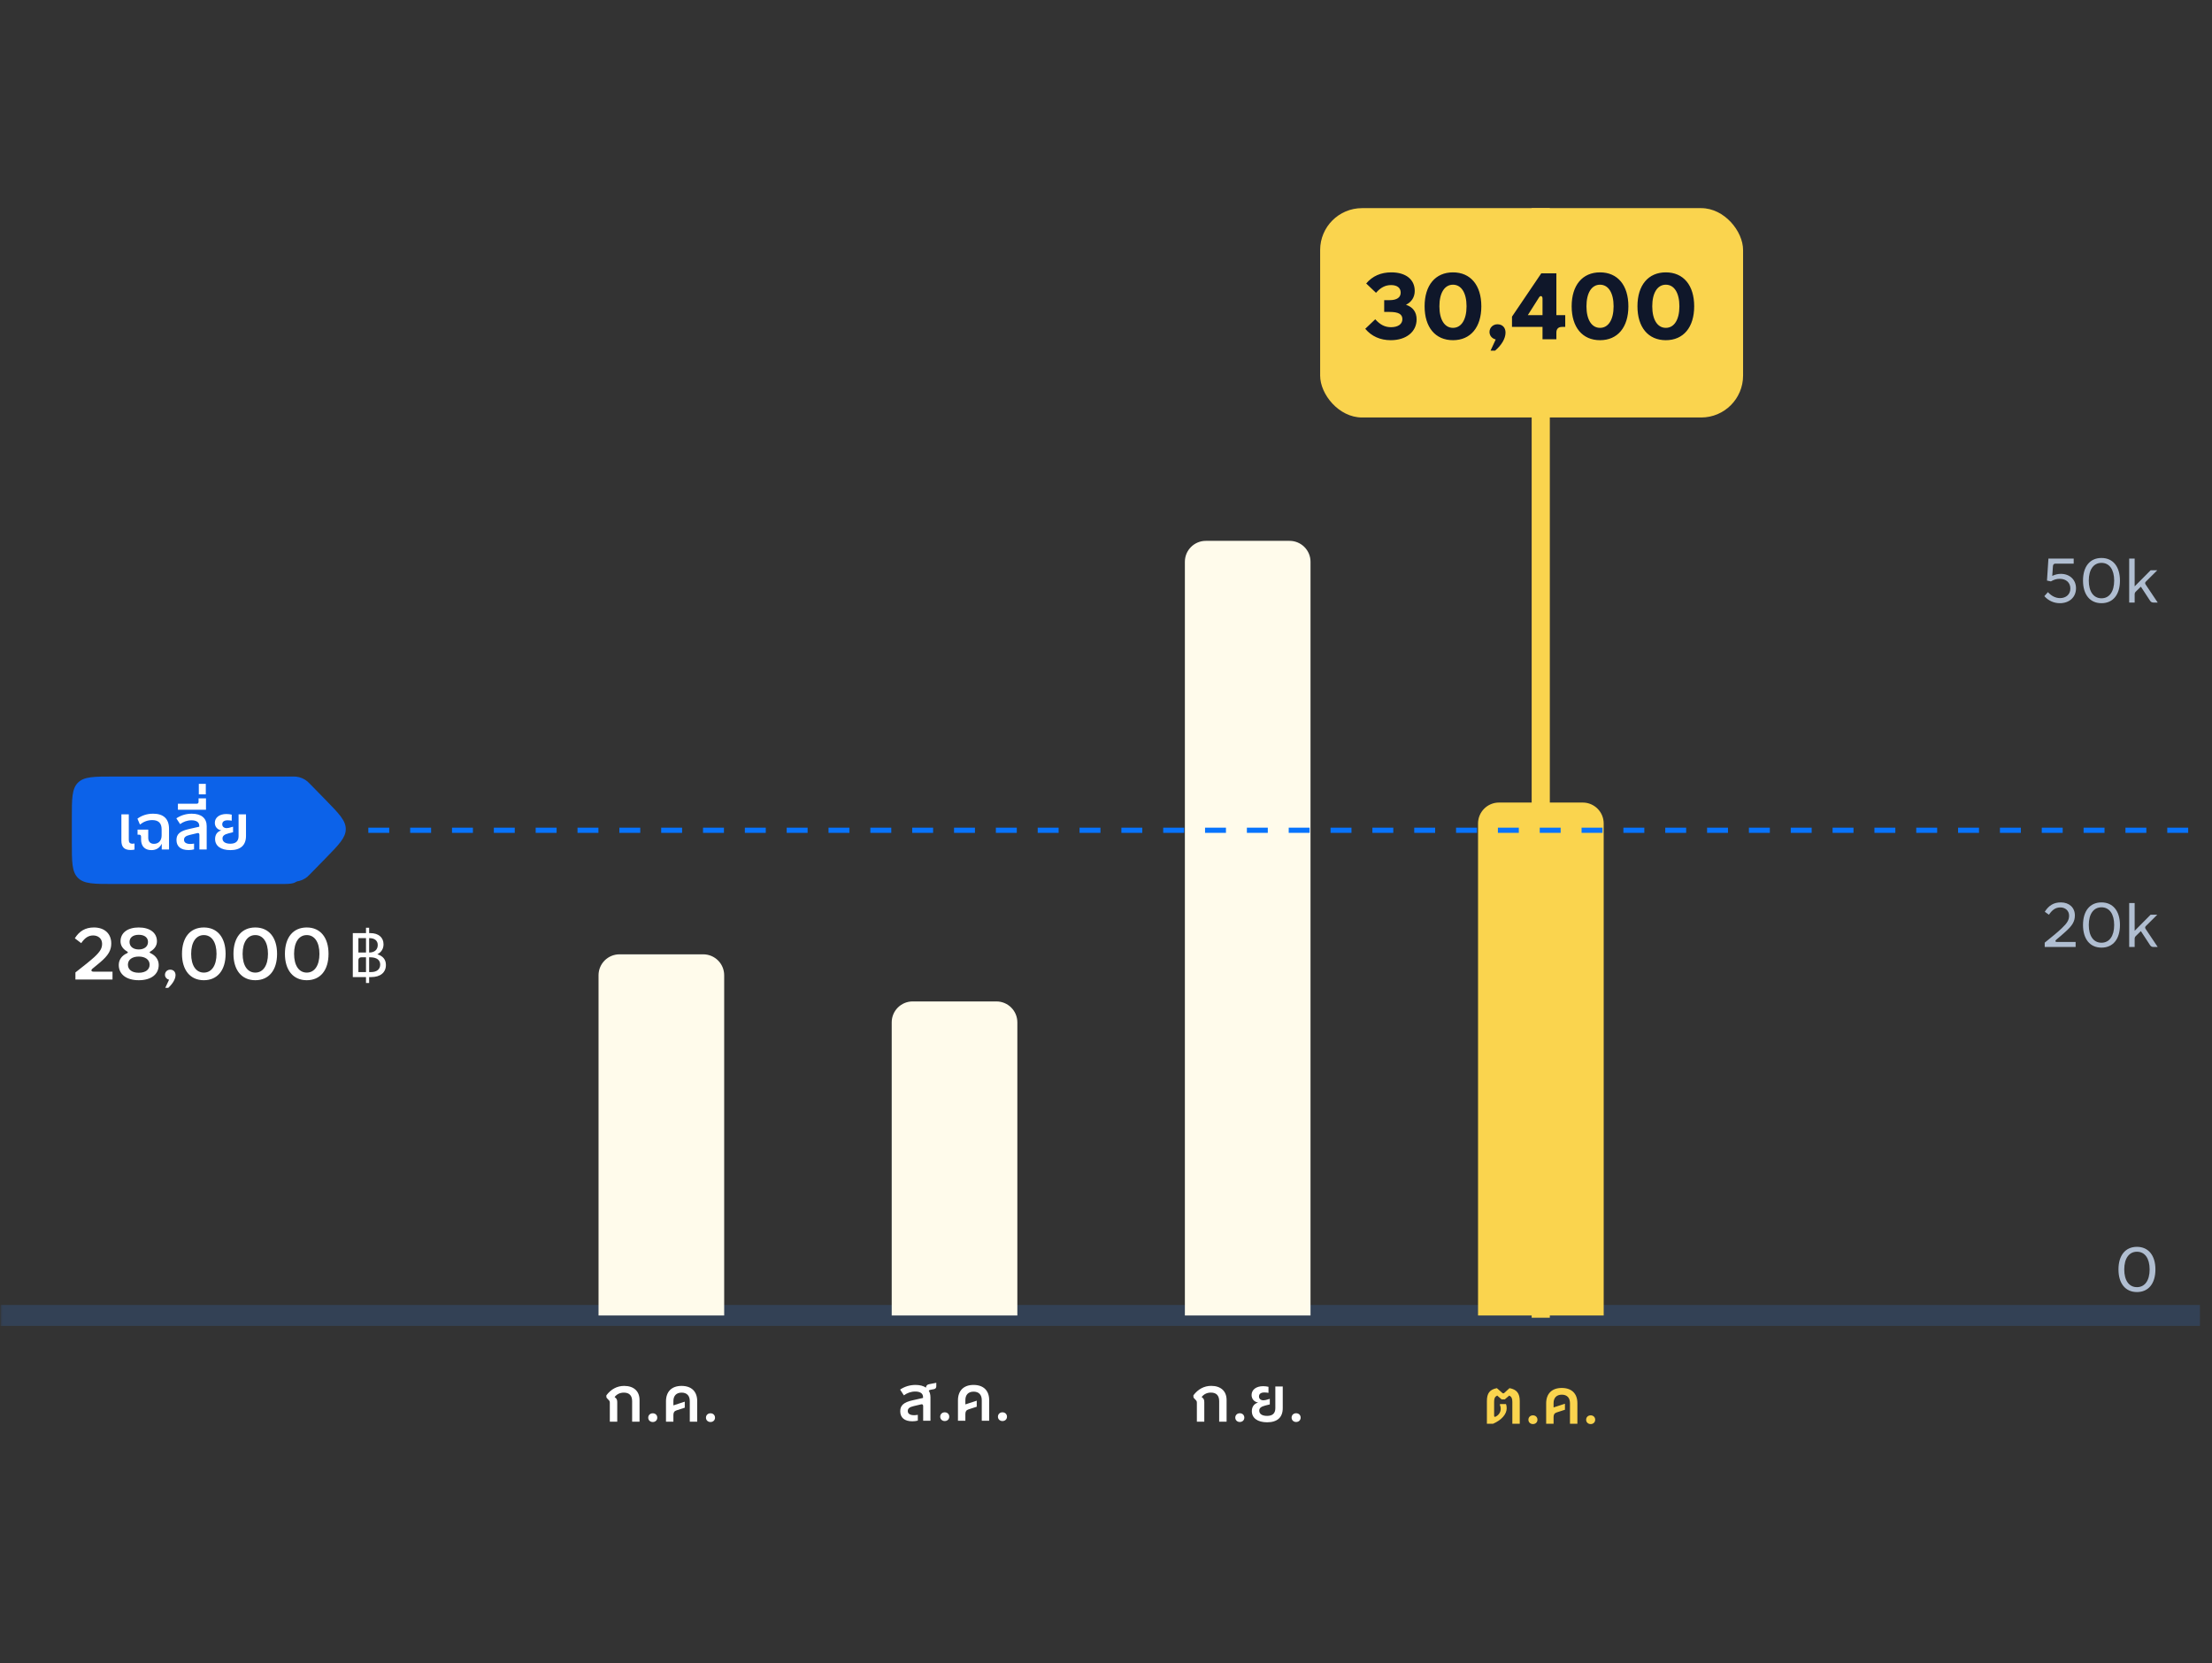 <svg width="460" height="346" viewBox="0 0 460 346" fill="none" xmlns="http://www.w3.org/2000/svg">
<rect x="0" y="0" width="460" height="346" fill="#333333" stroke="none"/>
<g clip-path="url(#clip0_1511_187800)">
<g clip-path="url(#clip1_1511_187800)">
<mask id="path-2-outside-1_1511_187800" maskUnits="userSpaceOnUse" x="0.064" y="112.339" width="458" height="164" fill="black">
<rect fill="white" x="0.064" y="112.339" width="458" height="164"/>
<path d="M0.064 112.339H457.903V273.629H0.064V112.339Z"/>
</mask>
<path d="M457.903 271.452H0.064V275.807H457.903V271.452Z" fill="#334155" mask="url(#path-2-outside-1_1511_187800)"/>
<line x1="320.408" y1="43.294" x2="320.408" y2="274.096" stroke="#FAD44E" stroke-width="3.776"/>
<rect x="274.533" y="43.294" width="87.952" height="43.548" rx="8.71" fill="#FAD44E"/>
<path d="M292.379 63.395C293.81 63.865 294.594 64.904 294.594 66.433C294.594 69.019 292.418 70.763 289.224 70.763C287.049 70.763 285.226 69.96 283.914 68.392L285.991 66.413C287.01 67.549 288.009 68.059 289.263 68.059C290.713 68.059 291.635 67.432 291.635 66.393C291.635 65.335 290.811 64.884 288.95 64.884H287.852V62.435H288.95C290.478 62.435 291.282 61.886 291.282 60.867C291.282 59.868 290.537 59.299 289.283 59.299C288.107 59.299 287.127 59.789 286.148 60.906L284.109 58.966C285.422 57.418 287.167 56.654 289.342 56.654C292.34 56.654 294.202 58.124 294.202 60.514C294.202 61.827 293.516 62.846 292.379 63.395ZM302.155 70.763C298.49 70.763 296.256 68.079 296.256 63.709C296.256 59.339 298.49 56.654 302.155 56.654C305.819 56.654 308.053 59.339 308.053 63.709C308.053 68.079 305.819 70.763 302.155 70.763ZM302.155 68.196C303.899 68.196 304.977 66.491 304.977 63.709C304.977 60.926 303.899 59.221 302.155 59.221C300.411 59.221 299.333 60.926 299.333 63.709C299.333 66.491 300.411 68.196 302.155 68.196ZM311.399 67.452C312.418 67.452 313.084 68.118 313.084 69.176C313.084 70.411 312.261 71.802 310.909 72.939H309.968L311.046 70.607C310.282 70.43 309.752 69.823 309.752 69.058C309.752 68.157 310.478 67.452 311.399 67.452ZM323.658 70.567H320.777V68H314.428V65.864L320.523 56.85H323.658V65.551H325.5V68H324.834C324.07 68 323.658 68.412 323.658 69.176V70.567ZM320.052 61.867L317.72 65.551H320.777V62.102C320.777 61.553 320.346 61.396 320.052 61.867ZM332.736 70.763C329.071 70.763 326.837 68.079 326.837 63.709C326.837 59.339 329.071 56.654 332.736 56.654C336.4 56.654 338.634 59.339 338.634 63.709C338.634 68.079 336.4 70.763 332.736 70.763ZM332.736 68.196C334.48 68.196 335.558 66.491 335.558 63.709C335.558 60.926 334.48 59.221 332.736 59.221C330.992 59.221 329.914 60.926 329.914 63.709C329.914 66.491 330.992 68.196 332.736 68.196ZM346.419 70.763C342.754 70.763 340.52 68.079 340.52 63.709C340.52 59.339 342.754 56.654 346.419 56.654C350.083 56.654 352.317 59.339 352.317 63.709C352.317 68.079 350.083 70.763 346.419 70.763ZM346.419 68.196C348.163 68.196 349.241 66.491 349.241 63.709C349.241 60.926 348.163 59.221 346.419 59.221C344.675 59.221 343.597 60.926 343.597 63.709C343.597 66.491 344.675 68.196 346.419 68.196Z" fill="#0F172A"/>
<path d="M124.47 202.865C124.47 200.459 126.419 198.51 128.824 198.51H146.244C148.649 198.51 150.598 200.459 150.598 202.865V273.629H124.47V202.865Z" fill="#FFFBEB"/>
<path d="M128.36 295.728H126.818V291.874C126.818 291.508 126.779 291.403 126.504 291.142L126.295 290.92C126.139 290.763 126.099 290.685 126.099 290.567V290.241C127.066 288.96 128.333 288.281 129.797 288.281C131.795 288.281 132.997 289.378 132.997 291.22V295.728H131.456V291.456C131.456 290.293 130.868 289.679 129.744 289.679C128.934 289.679 128.294 289.992 127.811 290.593L128.046 290.802C128.281 290.998 128.36 291.26 128.36 291.743V295.728ZM135.745 295.793C135.209 295.793 134.804 295.414 134.804 294.891C134.804 294.356 135.209 293.977 135.745 293.977C136.293 293.977 136.685 294.356 136.685 294.891C136.685 295.414 136.293 295.793 135.745 295.793ZM140.037 295.728H138.496V291.495C138.496 289.47 139.685 288.281 141.736 288.281C143.8 288.281 144.989 289.444 144.989 291.456V295.728H143.447V291.442C143.447 290.319 142.833 289.679 141.749 289.679C140.664 289.679 140.037 290.319 140.037 291.442V292.331L142.402 291.56V292.814L140.704 293.363C140.22 293.52 140.037 293.807 140.037 294.343V295.728ZM147.75 295.793C147.214 295.793 146.809 295.414 146.809 294.891C146.809 294.356 147.214 293.977 147.75 293.977C148.299 293.977 148.691 294.356 148.691 294.891C148.691 295.414 148.299 295.793 147.75 295.793Z" fill="white"/>
<path d="M185.437 212.662C185.437 210.257 187.386 208.308 189.791 208.308H207.21C209.615 208.308 211.565 210.257 211.565 212.662V273.629H185.437V212.662Z" fill="#FFFBEB"/>
<path d="M193.233 287.922L194.709 287.635V288.366C194.709 288.68 194.553 288.876 194.239 288.954L193.534 289.085C193.364 289.124 193.233 289.176 193.142 289.268C193.377 289.646 193.494 290.117 193.494 290.665V295.525H191.979V292.481C191.979 292.168 191.809 292.05 191.561 292.116L189.967 292.494C189.131 292.69 188.778 292.991 188.778 293.5C188.778 294.075 189.249 294.376 190.111 294.376C190.346 294.376 190.633 294.337 190.868 294.297V295.499C190.516 295.591 190.137 295.643 189.732 295.643C188.112 295.643 187.21 294.898 187.21 293.54C187.21 292.325 187.955 291.671 189.823 291.266L191.953 290.783V290.587C191.953 289.816 191.3 289.451 190.333 289.451C189.431 289.451 188.621 289.764 187.968 290.247L187.184 289.046C188.138 288.405 189.235 288.079 190.385 288.079C191.3 288.079 192.031 288.275 192.554 288.641C192.593 288.209 192.841 287.987 193.233 287.922ZM196.463 295.591C195.927 295.591 195.522 295.212 195.522 294.689C195.522 294.154 195.927 293.775 196.463 293.775C197.011 293.775 197.403 294.154 197.403 294.689C197.403 295.212 197.011 295.591 196.463 295.591ZM200.755 295.525H199.214V291.293C199.214 289.268 200.403 288.079 202.454 288.079C204.518 288.079 205.707 289.241 205.707 291.253V295.525H204.165V291.24C204.165 290.117 203.551 289.477 202.467 289.477C201.382 289.477 200.755 290.117 200.755 291.24V292.129L203.12 291.358V292.612L201.422 293.161C200.938 293.318 200.755 293.605 200.755 294.141V295.525ZM208.468 295.591C207.932 295.591 207.527 295.212 207.527 294.689C207.527 294.154 207.932 293.775 208.468 293.775C209.017 293.775 209.409 294.154 209.409 294.689C209.409 295.212 209.017 295.591 208.468 295.591Z" fill="white"/>
<path d="M246.403 116.858C246.403 114.453 248.353 112.503 250.758 112.503H268.177C270.582 112.503 272.532 114.453 272.532 116.858V273.629H246.403V116.858Z" fill="#FFFBEB"/>
<path d="M250.44 295.72H248.898V291.866C248.898 291.5 248.859 291.395 248.585 291.134L248.376 290.912C248.219 290.755 248.18 290.677 248.18 290.559V290.233C249.146 288.952 250.414 288.273 251.877 288.273C253.876 288.273 255.078 289.37 255.078 291.213V295.72H253.536V291.448C253.536 290.285 252.948 289.671 251.825 289.671C251.015 289.671 250.375 289.985 249.891 290.585L250.126 290.794C250.361 290.99 250.44 291.252 250.44 291.735V295.72ZM257.825 295.785C257.289 295.785 256.884 295.406 256.884 294.884C256.884 294.348 257.289 293.969 257.825 293.969C258.374 293.969 258.766 294.348 258.766 294.884C258.766 295.406 258.374 295.785 257.825 295.785ZM263.502 295.85C261.53 295.85 260.328 294.975 260.328 293.538C260.328 292.623 260.798 291.97 261.634 291.748C260.811 291.604 260.276 290.99 260.276 290.167C260.276 289.07 261.242 288.338 262.679 288.338C263.058 288.338 263.476 288.391 263.79 288.469V289.723C263.542 289.684 263.176 289.645 262.954 289.645C262.209 289.645 261.817 289.932 261.817 290.494C261.817 290.964 262.196 291.278 262.732 291.278C262.875 291.278 263.032 291.252 263.176 291.226L264.064 290.977V292.127L263.124 292.362C262.248 292.584 261.869 292.898 261.869 293.42C261.869 294.113 262.457 294.518 263.502 294.518C264.639 294.518 265.214 293.982 265.214 292.924V288.404H266.756V292.911C266.756 294.831 265.619 295.85 263.502 295.85ZM269.537 295.785C269.001 295.785 268.596 295.406 268.596 294.884C268.596 294.348 269.001 293.969 269.537 293.969C270.086 293.969 270.478 294.348 270.478 294.884C270.478 295.406 270.086 295.785 269.537 295.785Z" fill="white"/>
<path d="M307.369 171.292C307.369 168.887 309.319 166.938 311.724 166.938H329.143C331.548 166.938 333.498 168.887 333.498 171.292V273.629H307.369V171.292Z" fill="#FAD44E"/>
<path d="M310.491 296.155H309.21V291.439C309.21 289.806 309.798 289.035 311.287 288.748L312.398 289.728C312.555 289.871 312.685 289.871 312.855 289.715L313.913 288.748C315.416 289.022 316.043 289.819 316.043 291.439V296.155H314.501V291.583C314.501 290.877 314.318 290.525 313.861 290.289L312.934 291.086H312.267L311.353 290.289C310.869 290.538 310.713 290.864 310.713 291.583V294.483C310.713 294.744 310.856 294.784 311.118 294.627C311.719 294.3 312.084 293.699 312.084 293.02C312.084 292.732 312.032 292.484 311.928 292.301V292.053H313.182C313.273 292.249 313.326 292.563 313.326 292.941C313.326 294.17 312.241 295.398 310.491 296.155ZM318.784 296.221C318.248 296.221 317.843 295.842 317.843 295.319C317.843 294.784 318.248 294.405 318.784 294.405C319.332 294.405 319.724 294.784 319.724 295.319C319.724 295.842 319.332 296.221 318.784 296.221ZM323.076 296.155H321.535V291.922C321.535 289.897 322.723 288.709 324.775 288.709C326.839 288.709 328.028 289.871 328.028 291.883V296.155H326.486V291.87C326.486 290.747 325.872 290.107 324.788 290.107C323.703 290.107 323.076 290.747 323.076 291.87V292.759L325.441 291.988V293.242L323.742 293.791C323.259 293.947 323.076 294.235 323.076 294.77V296.155ZM330.789 296.221C330.253 296.221 329.848 295.842 329.848 295.319C329.848 294.784 330.253 294.405 330.789 294.405C331.338 294.405 331.73 294.784 331.73 295.319C331.73 295.842 331.338 296.221 330.789 296.221Z" fill="#FAD44E"/>
<g clip-path="url(#clip2_1511_187800)">
<path d="M428.375 125.47C427.16 125.47 426.01 124.986 425.135 124.006L425.88 123.17C426.638 124.006 427.513 124.411 428.401 124.411C429.59 124.411 430.544 123.693 430.544 122.412C430.544 121.197 429.668 120.401 428.336 120.401C427.67 120.401 427.121 120.57 426.494 120.936L425.684 120.766L425.984 116.194H431.236V117.239H427.474C427.134 117.239 426.951 117.409 426.925 117.749L426.781 119.787C427.408 119.499 427.957 119.368 428.584 119.368C430.374 119.368 431.72 120.557 431.72 122.36C431.72 124.307 430.243 125.47 428.375 125.47ZM437.017 125.47C434.627 125.47 433.176 123.693 433.176 120.766C433.176 117.84 434.614 116.063 437.017 116.063C439.395 116.063 440.858 117.84 440.858 120.766C440.858 123.693 439.421 125.47 437.017 125.47ZM437.017 124.45C438.663 124.45 439.656 123.053 439.656 120.766C439.656 118.467 438.663 117.082 437.017 117.082C435.371 117.082 434.378 118.48 434.378 120.766C434.378 123.066 435.371 124.45 437.017 124.45ZM443.916 125.339H442.779V116.194H443.916V121.968L447.234 118.624H448.619L446.228 121.002C446.072 121.158 446.059 121.354 446.176 121.55L448.711 125.339H447.848C447.522 125.339 447.287 125.221 447.104 124.934L445.209 122.034L444.151 123.066C443.981 123.236 443.916 123.405 443.916 123.654V125.339Z" fill="#B0BED1"/>
<path d="M431.64 196.984H425.212V196.083C426.924 194.711 428.021 193.797 428.766 193.078C429.915 191.994 430.281 191.341 430.281 190.452C430.281 189.433 429.484 188.754 428.478 188.754C427.512 188.754 426.819 189.198 426.088 190.269L425.225 189.655C426.075 188.31 427.107 187.709 428.57 187.709C430.32 187.709 431.483 188.806 431.483 190.4C431.483 191.615 431.013 192.503 429.484 193.849C428.975 194.319 428.348 194.855 427.642 195.443C427.342 195.678 427.381 195.939 427.734 195.939H431.64V196.984ZM437.017 197.115C434.627 197.115 433.176 195.338 433.176 192.412C433.176 189.485 434.614 187.709 437.017 187.709C439.395 187.709 440.858 189.485 440.858 192.412C440.858 195.338 439.421 197.115 437.017 197.115ZM437.017 196.096C438.663 196.096 439.656 194.698 439.656 192.412C439.656 190.113 438.663 188.728 437.017 188.728C435.371 188.728 434.378 190.126 434.378 192.412C434.378 194.711 435.371 196.096 437.017 196.096ZM443.916 196.984H442.779V187.839H443.916V193.614L447.234 190.269H448.619L446.228 192.647C446.072 192.804 446.059 193 446.176 193.196L448.711 196.984H447.848C447.522 196.984 447.287 196.867 447.104 196.579L445.209 193.679L444.151 194.711C443.981 194.881 443.916 195.051 443.916 195.299V196.984Z" fill="#B0BED1"/>
<path d="M444.392 268.76C442.001 268.76 440.551 266.983 440.551 264.056C440.551 261.13 441.988 259.353 444.392 259.353C446.769 259.353 448.233 261.13 448.233 264.056C448.233 266.983 446.795 268.76 444.392 268.76ZM444.392 267.741C446.038 267.741 447.031 266.343 447.031 264.056C447.031 261.757 446.038 260.372 444.392 260.372C442.746 260.372 441.753 261.77 441.753 264.056C441.753 266.356 442.746 267.741 444.392 267.741Z" fill="#B0BED1"/>
</g>
<path d="M14.937 170.236C14.937 166.13 14.937 164.077 16.212 162.802C17.488 161.526 19.54 161.526 23.646 161.526H58.09C60.142 161.526 61.169 161.526 61.806 162.164C62.444 162.802 62.444 163.828 62.444 165.881V179.526C62.444 181.579 62.444 182.606 61.806 183.243C61.169 183.881 60.142 183.881 58.09 183.881H23.646C19.54 183.881 17.488 183.881 16.212 182.606C14.937 181.33 14.937 179.277 14.937 175.172V170.236Z" fill="#0C62E9"/>
<path d="M55.13 167.038C55.13 165.963 55.13 165.425 55.224 164.979C55.581 163.294 56.898 161.978 58.582 161.621C59.029 161.526 59.566 161.526 60.642 161.526C61.121 161.526 61.36 161.526 61.59 161.551C62.441 161.641 63.247 161.981 63.906 162.526C64.084 162.674 64.251 162.845 64.586 163.188L67.696 166.373C70.503 169.247 71.906 170.684 71.906 172.458C71.906 174.231 70.503 175.668 67.696 178.542L64.586 181.728C64.251 182.07 64.084 182.242 63.906 182.389C63.247 182.935 62.441 183.274 61.59 183.364C61.36 183.389 61.121 183.389 60.642 183.389C59.566 183.389 59.029 183.389 58.582 183.294C56.898 182.937 55.581 181.621 55.224 179.937C55.13 179.49 55.13 178.952 55.13 177.877V167.038Z" fill="#0C62E9"/>
<path d="M27.176 176.808C25.857 176.808 25.243 176.22 25.243 174.861V169.387H26.784V174.704C26.784 175.253 27.02 175.501 27.542 175.501C27.699 175.501 27.829 175.475 27.973 175.449V176.716C27.673 176.782 27.464 176.808 27.176 176.808ZM31.481 176.834C30.123 176.834 29.339 176.024 29.339 174.626V174.103C29.339 173.764 29.221 173.62 28.934 173.62H28.607V172.562H30.828V174.273C30.828 175.083 31.259 175.527 32.017 175.527C32.984 175.527 33.611 174.848 33.611 173.79V172.509C33.611 171.229 32.958 170.589 31.664 170.589C30.724 170.589 29.901 170.89 29.104 171.517L28.581 170.289C29.483 169.622 30.58 169.256 31.847 169.256C33.977 169.256 35.152 170.302 35.152 172.405V176.703H33.637V175.501C33.206 176.377 32.474 176.834 31.481 176.834ZM39.22 176.821C37.6 176.821 36.699 176.076 36.699 174.717C36.699 173.502 37.443 172.849 39.311 172.444L41.441 171.961V171.765C41.441 170.994 40.788 170.628 39.821 170.628C38.919 170.628 38.109 170.942 37.456 171.425L36.672 170.223C37.626 169.583 38.724 169.256 39.873 169.256C41.898 169.256 42.983 170.21 42.983 171.843V176.703H41.467V173.659C41.467 173.346 41.297 173.228 41.049 173.293L39.455 173.672C38.619 173.868 38.266 174.169 38.266 174.678C38.266 175.253 38.737 175.553 39.599 175.553C39.834 175.553 40.121 175.514 40.356 175.475V176.677C40.004 176.768 39.625 176.821 39.22 176.821ZM42.836 168.433H36.997V167.179H40.916C41.164 167.179 41.295 167.036 41.295 166.787V166.069H42.836V168.433ZM42.797 165.233H41.347V163.051H42.797V165.233ZM47.903 176.834C45.93 176.834 44.728 175.958 44.728 174.521C44.728 173.607 45.199 172.954 46.035 172.732C45.212 172.588 44.676 171.974 44.676 171.151C44.676 170.053 45.643 169.322 47.08 169.322C47.459 169.322 47.877 169.374 48.19 169.452V170.707C47.942 170.667 47.576 170.628 47.354 170.628C46.609 170.628 46.218 170.916 46.218 171.477C46.218 171.948 46.596 172.261 47.132 172.261C47.276 172.261 47.433 172.235 47.576 172.209L48.465 171.961V173.11L47.524 173.346C46.649 173.568 46.27 173.881 46.27 174.404C46.27 175.096 46.858 175.501 47.903 175.501C49.039 175.501 49.614 174.966 49.614 173.907V169.387H51.156V173.894C51.156 175.815 50.019 176.834 47.903 176.834Z" fill="white"/>
<path d="M23.396 203.743H15.683V202.28C17.558 200.817 18.793 199.826 19.631 199.064C20.866 197.906 21.231 197.235 21.231 196.305C21.231 195.223 20.393 194.583 19.387 194.583C18.396 194.583 17.665 195.055 16.887 196.183L15.561 195.177C16.491 193.668 17.771 192.922 19.524 192.922C21.765 192.922 23.137 194.232 23.137 196.244C23.137 197.616 22.588 198.698 20.789 200.207C20.363 200.573 19.844 201 19.296 201.442C18.869 201.762 18.93 202.112 19.433 202.112H23.396V203.743ZM28.858 203.896C26.298 203.896 24.697 202.676 24.697 200.725C24.697 199.613 25.353 198.759 26.404 198.287C26.648 198.165 26.663 198.043 26.42 197.906C25.596 197.433 25.063 196.717 25.063 195.802C25.063 194.004 26.572 192.922 28.858 192.922C31.145 192.922 32.638 194.004 32.638 195.802C32.638 196.717 32.105 197.433 31.297 197.906C31.038 198.043 31.068 198.149 31.312 198.271C32.349 198.759 33.004 199.613 33.004 200.725C33.004 202.676 31.419 203.896 28.858 203.896ZM28.858 197.494C29.971 197.494 30.779 196.915 30.779 195.939C30.779 195.01 30.047 194.446 28.858 194.446C27.669 194.446 26.938 195.01 26.938 195.939C26.938 196.915 27.73 197.494 28.858 197.494ZM28.858 202.341C30.306 202.341 31.114 201.655 31.114 200.664C31.114 199.597 30.184 198.973 28.858 198.973C27.517 198.973 26.602 199.597 26.602 200.664C26.602 201.655 27.395 202.341 28.858 202.341ZM35.391 201.701C36.061 201.701 36.503 202.143 36.503 202.829C36.503 203.652 35.924 204.612 34.994 205.481H34.369L35.162 203.789C34.659 203.667 34.308 203.271 34.308 202.768C34.308 202.158 34.781 201.701 35.391 201.701ZM42.39 203.896C39.57 203.896 37.848 201.807 37.848 198.409C37.848 194.994 39.555 192.922 42.39 192.922C45.209 192.922 46.916 195.01 46.916 198.409C46.916 201.823 45.209 203.896 42.39 203.896ZM42.39 202.31C44.021 202.31 45.026 200.817 45.026 198.409C45.026 195.985 44.021 194.507 42.39 194.507C40.759 194.507 39.753 196 39.753 198.409C39.753 200.832 40.759 202.31 42.39 202.31ZM53.092 203.896C50.272 203.896 48.55 201.807 48.55 198.409C48.55 194.994 50.257 192.922 53.092 192.922C55.911 192.922 57.618 195.01 57.618 198.409C57.618 201.823 55.911 203.896 53.092 203.896ZM53.092 202.31C54.722 202.31 55.728 200.817 55.728 198.409C55.728 195.985 54.722 194.507 53.092 194.507C51.461 194.507 50.455 196 50.455 198.409C50.455 200.832 51.461 202.31 53.092 202.31ZM63.794 203.896C60.974 203.896 59.252 201.807 59.252 198.409C59.252 194.994 60.959 192.922 63.794 192.922C66.613 192.922 68.32 195.01 68.32 198.409C68.32 201.823 66.613 203.896 63.794 203.896ZM63.794 202.31C65.424 202.31 66.43 200.817 66.43 198.409C66.43 195.985 65.424 194.507 63.794 194.507C62.163 194.507 61.157 196 61.157 198.409C61.157 200.832 62.163 202.31 63.794 202.31Z" fill="white"/>
<path d="M78.477 198.501C79.652 198.867 80.253 199.611 80.253 200.722C80.253 202.289 79.104 203.243 77.183 203.243H76.765V204.471H76.112V203.243H73.368V194.098H76.112V192.975H76.765V194.098H77.04C78.699 194.098 79.757 195 79.757 196.411C79.757 197.338 79.326 198.057 78.477 198.501ZM76.112 195.143H74.531V198.135H76.112V195.143ZM76.844 195.143H76.765V198.135H76.791C77.889 198.135 78.555 197.534 78.555 196.567C78.555 195.679 77.915 195.143 76.844 195.143ZM74.531 199.742V202.198H76.112V199.128H75.145C74.753 199.128 74.531 199.337 74.531 199.742ZM76.765 202.198H77.196C78.359 202.198 79.064 201.61 79.064 200.643C79.064 199.677 78.32 199.128 77 199.128H76.765V202.198Z" fill="white"/>
<path d="M76.598 172.703H455.162" stroke="#0773FD" stroke-width="1.089" stroke-dasharray="4.35 4.35"/>
</g>
</g>
<defs>
<clipPath id="clip0_1511_187800">
<rect width="460" height="345.352" rx="16.968" fill="white"/>
</clipPath>
<clipPath id="clip1_1511_187800">
<rect width="457.469" height="302.759" fill="white" transform="translate(0.065 42.593)"/>
</clipPath>
<clipPath id="clip2_1511_187800">
<rect width="24.533" height="161.291" fill="white" transform="translate(424.471 112.339)"/>
</clipPath>
</defs>
</svg>
